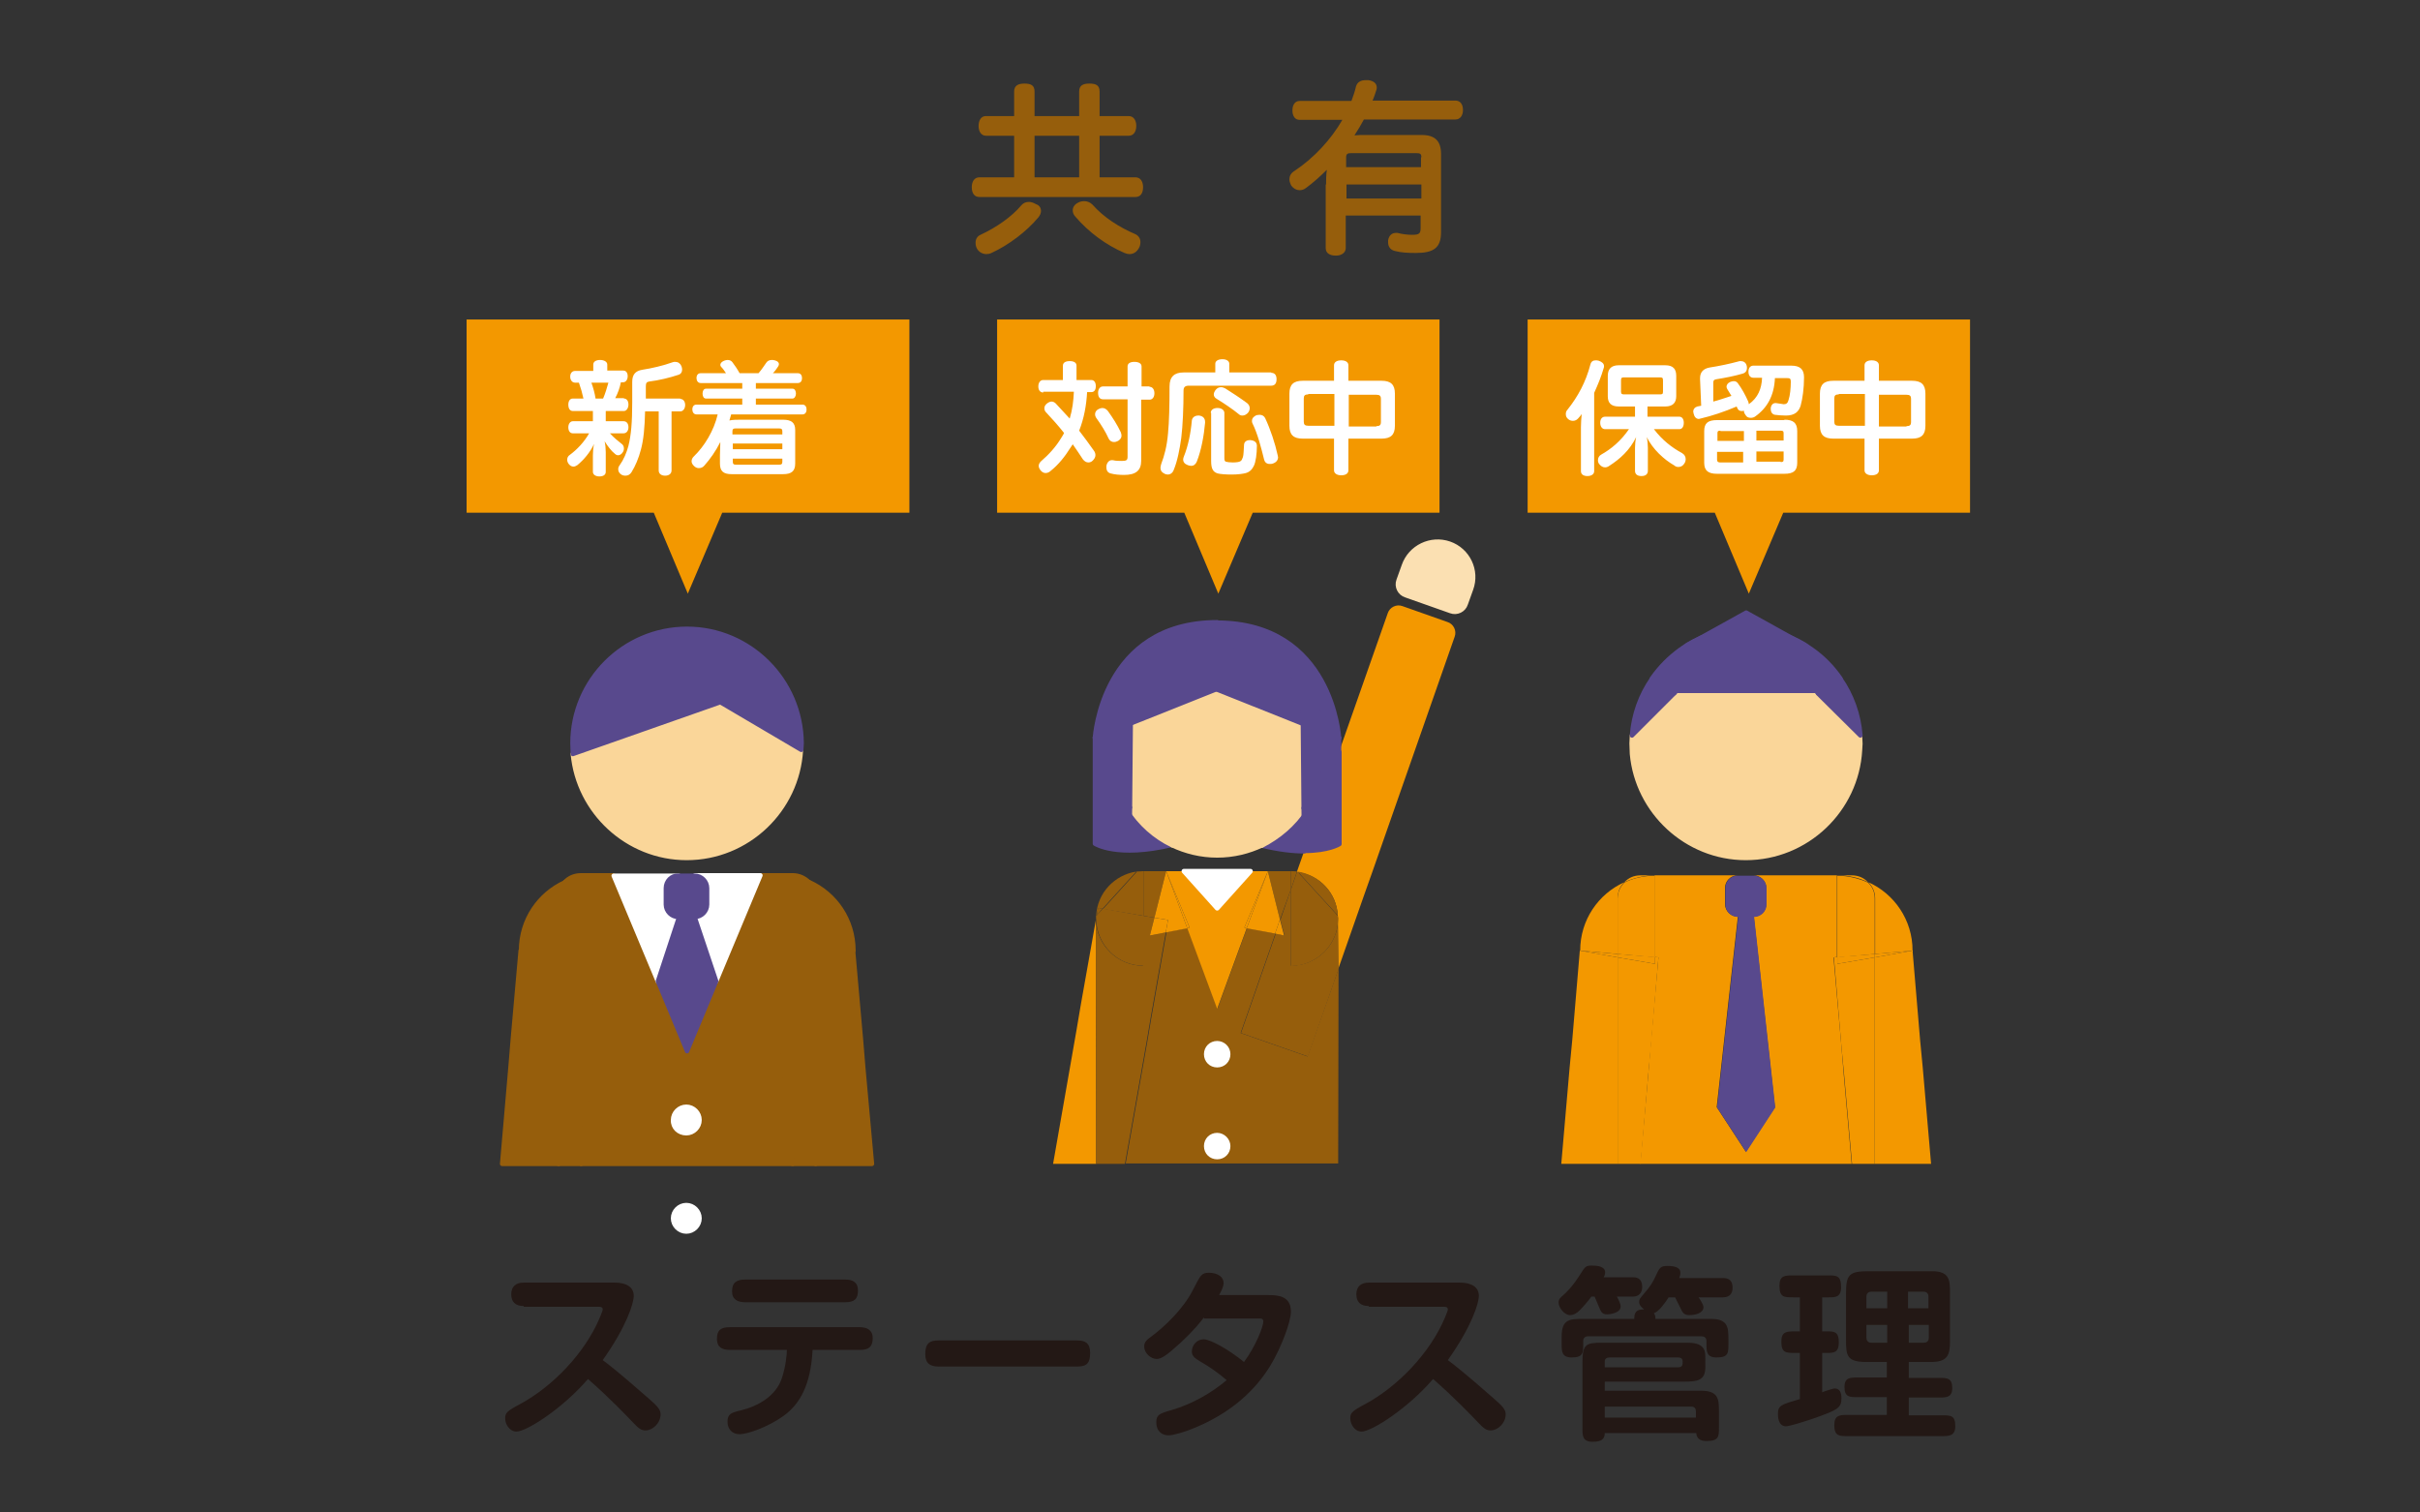 <?xml version="1.0" encoding="utf-8"?>
<!-- Generator: Adobe Illustrator 23.0.1, SVG Export Plug-In . SVG Version: 6.00 Build 0)  -->
<svg version="1.1" id="レイヤー_1" xmlns="http://www.w3.org/2000/svg" xmlns:xlink="http://www.w3.org/1999/xlink" x="0px"
	 y="0px" width="640px" height="400px" viewBox="0 0 640 400" style="enable-background:new 0 0 640 400;" xml:space="preserve">
<rect x="0" y="0" width="640" height="400" fill="#333333" stroke="none"/>
<style type="text/css">
	.st0{fill:#965E0C;}
	.st1{fill:#FFFFFF;stroke:#FFFFFF;stroke-width:1.176;stroke-linecap:round;stroke-linejoin:round;stroke-miterlimit:10;}
	.st2{fill:none;}
	.st3{fill:#FAD699;stroke:#FAD699;stroke-width:1.176;stroke-linecap:round;stroke-linejoin:round;stroke-miterlimit:10;}
	.st4{fill:#58498D;stroke:#58498D;stroke-width:1.176;stroke-linecap:round;stroke-linejoin:round;stroke-miterlimit:10;}
	.st5{fill:#965E0C;stroke:#965E0C;stroke-width:1.176;stroke-linecap:round;stroke-linejoin:round;stroke-miterlimit:10;}
	.st6{fill:#FBE0B2;stroke:#FBE0B2;stroke-width:1.238;stroke-linecap:round;stroke-linejoin:round;stroke-miterlimit:10;}
	.st7{fill:#F39800;}
	.st8{fill:#58498D;stroke:#58498D;stroke-width:1.238;stroke-linecap:round;stroke-linejoin:round;stroke-miterlimit:10;}
	.st9{fill:#FAD699;stroke:#FAD699;stroke-width:1.238;stroke-linecap:round;stroke-linejoin:round;stroke-miterlimit:10;}
	.st10{fill:#FFFFFF;stroke:#FFFFFF;stroke-width:1.003;stroke-linecap:round;stroke-linejoin:round;stroke-miterlimit:10;}
	.st11{fill:#FFFFFF;stroke:#FFFFFF;stroke-width:1.238;stroke-linecap:round;stroke-linejoin:round;stroke-miterlimit:10;}
	.st12{fill:#58498D;}
	.st13{fill:#58498D;stroke:#58498D;stroke-width:1.141;stroke-linecap:round;stroke-linejoin:round;stroke-miterlimit:10;}
	.st14{fill:#FFFFFF;}
	.st15{fill:#231815;}
</style>
<g>
	<g>
		<g>
			<path class="st0" d="M300.3,46.9c1.3,0,2,1.1,2,2.6c0,1.6-0.7,2.6-2,2.6h-41.3c-1.3,0-2-1-2-2.6c0-1.5,0.7-2.6,2-2.6h9.2v-11
				h-7.4c-1.3,0-2-1.1-2-2.6s0.7-2.6,1.9-2.6h7.5v-6.5c0-1.5,1-2.1,2.7-2.1c1.8,0,2.7,0.5,2.7,2.1v6.5h11.8v-6.5
				c0-1.6,1-2.1,2.7-2.1c1.8,0,2.7,0.5,2.7,2.1v6.5h7.7c1.3,0,2,1.1,2,2.6s-0.7,2.6-2,2.6h-7.7v11H300.3z M275.3,55.8
				c0,0.5-0.2,1.1-0.7,1.7c-3.1,3.7-7.8,7.3-12.4,9.4c-0.4,0.2-0.9,0.3-1.3,0.3c-0.9,0-1.9-0.4-2.5-1.4c-0.3-0.5-0.4-1.1-0.4-1.6
				c0-0.9,0.4-1.7,1.3-2.1c4.1-1.9,8.2-4.7,10.8-7.8c0.5-0.6,1.2-0.9,2-0.9c0.6,0,1.2,0.2,1.9,0.6C274.9,54.3,275.3,55,275.3,55.8z
				 M285.4,35.9h-11.8v11h11.8V35.9z M286.8,53.2c0.7,0,1.5,0.3,2.1,0.9c3,3.4,7.1,6,11.3,7.8c0.9,0.4,1.4,1.2,1.4,2.1
				c0,0.5-0.1,1.1-0.4,1.6c-0.6,1.1-1.5,1.6-2.5,1.6c-0.4,0-0.8-0.1-1.3-0.3c-4.9-2.1-9.5-5.5-13-9.6c-0.5-0.5-0.7-1.1-0.7-1.7
				c0-0.7,0.4-1.5,1.4-2C285.6,53.3,286.2,53.2,286.8,53.2z"/>
			<path class="st0" d="M350.7,48.8c0-1.1,0-2.6,0.2-3.9c-1.8,1.8-3.6,3.4-5.5,4.8c-0.5,0.4-1.1,0.6-1.7,0.6c-0.8,0-1.6-0.4-2.2-1.2
				c-0.3-0.6-0.5-1.1-0.5-1.7c0-0.8,0.4-1.6,1.2-2.1c5.3-3.5,9.8-8.4,12.8-13.6h-11.3c-1.2,0-1.9-1-1.9-2.5c0-1.5,0.7-2.5,1.9-2.5
				h13.7c0.5-1.3,0.9-2.5,1.2-3.8c0.3-1.1,1.2-1.7,2.5-1.7c0.2,0,0.5,0,0.8,0c1.5,0.2,2.2,1,2.2,1.9c0,0.2,0,0.5-0.1,0.7
				c-0.3,0.9-0.6,1.9-1,2.8h21.9c1.3,0,2,1,2,2.5c0,1.4-0.7,2.5-2,2.5h-24.2c-0.8,1.5-1.6,2.8-2.5,4.2c0.8-0.1,2-0.1,2.9-0.1H376
				c3.5,0,5.1,1.6,5.1,5v20.7c0,4.2-2,5.5-6.7,5.5c-2,0-3.9-0.1-5.4-0.5c-1-0.2-1.9-0.9-1.9-2.3c0-0.1,0-0.3,0-0.5c0.2-1.3,1-2,2-2
				c0.2,0,0.3,0,0.5,0c1.1,0.3,2.6,0.5,3.8,0.5c1.9,0,2.3-0.3,2.3-1.8V57h-19.8v8.6c0,1.2-1.1,2-2.6,2c-1.7,0-2.7-0.7-2.7-2V48.8z
				 M375.9,41.6c0-0.9-0.3-1.1-1.3-1.1h-17.3c-0.9,0-1.3,0.2-1.3,1.1v2.6h19.8V41.6z M356.1,52.5h19.8v-3.7h-19.8V52.5z"/>
		</g>
	</g>
	<path class="st1" d="M181.5,318.7c-1.9,0-3.5,1.6-3.5,3.5c0,1.9,1.6,3.5,3.5,3.5c1.9,0,3.5-1.6,3.5-3.5
		C185,320.3,183.4,318.7,181.5,318.7z"/>
	<polygon class="st2" points="147.7,251.4 137.7,251.4 147.7,252.3 	"/>
	<path class="st2" d="M96.1,107.7v200.1h36.6l2.2-25.4l0.6-7.3l2.1-23.7c0-8.1,4.8-15,11.7-18.1c1.1-1.1,2.6-1.8,4.2-1.8h3.9h4.7
		h17.2h2.2h2.1h17.3h4.7h3.9c1.7,0,3.2,0.7,4.2,1.8c6.9,3.1,11.7,10,11.7,18.1l2.1,23.7l0.6,7.3l2.2,25.4h47.9l6.2-35.4l1.1-6.5
		l4-22.5l0-1.1l0.1-0.1c0.3-6,4.8-10.8,10.6-11.6l0.2-0.2h1.5c0.1,0,0.1,0,0.2,0v0h6.1h4.6h8.8h8.8h4.6h6.1v0c0.1,0,0.1,0,0.2,0h1.5
		l1.9-5.4c-2.9,0-6.6-0.4-11.2-1.5c-3.6,1.7-7.6,2.7-11.9,2.7c-4.3,0-8.3-1-11.9-2.7c-14.6,3.5-20.4-0.3-20.4-0.3v-28.1
		c0,0,1.7-30.5,32.3-30.5c30.5,0,32.3,30.5,32.3,30.5v3.7l12.9-36.7c0.6-1.6,2.3-2.5,3.9-1.9l11.9,4.2c1.6,0.6,2.5,2.3,1.9,3.9
		l-21.7,62l-2.2,6.2l-6.9,19.7l-0.1,51.5h59.1l2.2-25.4l0.6-7.3l2.1-23.7c0-8.1,4.8-15,11.7-18.1c1.1-1.1,2.6-1.8,4.2-1.8h3.9h21.9
		h4.3h22h3.9c1.7,0,3.2,0.7,4.2,1.8c6.9,3.1,11.7,10,11.7,18.1l2.1,23.7l0.6,7.3l2.2,25.4h33.2V107.7H96.1z M211.8,198.3
		c-0.9,15.8-14.1,28.5-30.2,28.5c-15.7,0-28.7-12.1-30.1-27.5c-0.1-0.9-0.1-1.9-0.1-2.8c0-16.7,13.6-30.3,30.3-30.3
		c16.7,0,30.3,13.6,30.3,30.3C211.9,197.1,211.9,197.7,211.8,198.3z M389.1,155.8l-1.4,3.9c-0.6,1.6-2.3,2.5-3.9,1.9l-11.9-4.2
		c-1.6-0.6-2.5-2.3-1.9-3.9l1.4-3.9c1.7-4.9,7.1-7.5,12-5.8C388.2,145.5,390.8,150.9,389.1,155.8z M492,198.3
		c-0.9,15.8-14.1,28.5-30.2,28.5c-15.7,0-28.7-12.1-30.1-27.5c-0.1-0.9-0.1-1.9-0.1-2.8c0-0.7,0.1-1.4,0.1-2.1
		c0.4-5.5,2.3-10.7,5.3-15c2-2.9,4.6-5.5,7.5-7.6l1.9-1.3l15.5-8.6l15.5,8.6l1.9,1.3c2.9,2.1,5.4,4.6,7.5,7.6c3,4.3,4.9,9.5,5.3,15
		c0,0.7,0.1,1.4,0.1,2.1C492.1,197.1,492,197.7,492,198.3z"/>
	<polygon class="st2" points="215.7,252.3 225.6,251.4 215.7,251.4 	"/>
	<path class="st3" d="M151.5,199.4c1.4,15.3,14.4,27.5,30.1,27.5c16.1,0,29.3-12.7,30.2-28.5l-21.4-12.6L151.5,199.4z"/>
	<path class="st4" d="M181.7,166.3c-16.7,0-30.3,13.6-30.3,30.3c0,0.9,0.1,1.9,0.1,2.8l39-13.7l21.4,12.6c0-0.6,0.1-1.2,0.1-1.7
		C211.9,179.9,198.3,166.3,181.7,166.3z"/>
	<path class="st5" d="M209.7,231.5h-3.9c2.9,0,5.7,0.6,8.1,1.8C212.8,232.2,211.3,231.5,209.7,231.5z"/>
	<path class="st5" d="M153.6,231.5c-1.7,0-3.2,0.7-4.2,1.8c2.5-1.1,5.2-1.8,8.1-1.8H153.6z"/>
	<path class="st5" d="M147.7,251.4v0.9l10.8,0.9l-2.1,23.7l-0.6,7.3l-2.1,23.6h55.9l-2.1-23.6l-0.6-7.3l-2.1-23.7l10.8-0.9v-0.9
		h-9.9v-19.9h-4.7l-11.7,28l-7.7,18.4l-7.7-18.4l-11.7-28h-4.7v19.9H147.7z M181.5,292.7c1.9,0,3.5,1.6,3.5,3.5
		c0,1.9-1.6,3.5-3.5,3.5c-1.9,0-3.5-1.6-3.5-3.5C177.9,294.3,179.5,292.7,181.5,292.7z"/>
	<path class="st1" d="M179.6,242.5L179.6,242.5c-1.9,0-3.4-1.5-3.4-3.3v-4.3c0-1.8,1.5-3.3,3.3-3.3h-17.2l11.7,28L179.6,242.5z"/>
	<path class="st1" d="M187.1,234.9v4.3c0,1.8-1.5,3.3-3.3,3.3h0l5.6,17l11.7-28h-17.3C185.6,231.5,187.1,233,187.1,234.9z"/>
	<path class="st5" d="M147.7,237.5c0-1.7,0.7-3.2,1.8-4.2c-6.9,3.1-11.7,10-11.7,18.1h10V237.5z"/>
	<path class="st5" d="M147.7,251.4h9.9v-19.9c-2.9,0-5.7,0.6-8.1,1.8c-1.1,1.1-1.8,2.6-1.8,4.2V251.4z"/>
	<path class="st5" d="M215.7,251.4h10c0-8.1-4.8-15-11.7-18.1c1.1,1.1,1.8,2.6,1.8,4.2V251.4z"/>
	<path class="st5" d="M215.7,251.4v-13.9c0-1.7-0.7-3.2-1.8-4.2c-2.5-1.1-5.2-1.8-8.1-1.8v19.9H215.7z"/>
	<path class="st1" d="M181.5,299.7c1.9,0,3.5-1.6,3.5-3.5c0-1.9-1.6-3.5-3.5-3.5c-1.9,0-3.5,1.6-3.5,3.5
		C177.9,298.2,179.5,299.7,181.5,299.7z"/>
	<path class="st4" d="M176.1,234.9v4.3c0,1.8,1.5,3.3,3.3,3.3h0.1l0,0h4.2l0,0h0c1.8,0,3.3-1.5,3.3-3.3v-4.3c0-1.8-1.5-3.3-3.3-3.3
		h-2.1h-2.2C177.6,231.5,176.1,233,176.1,234.9z"/>
	<polygon class="st4" points="179.6,242.5 174,259.5 181.7,278 189.4,259.5 183.7,242.5 	"/>
	<polygon class="st4" points="183.7,242.5 179.6,242.5 179.6,242.5 183.7,242.5 	"/>
	<polygon class="st5" points="147.7,252.3 137.7,251.4 135.6,275.1 135,282.4 132.8,307.8 147.7,307.8 	"/>
	<polygon class="st5" points="156.4,276.9 158.5,253.2 147.7,252.3 147.7,307.8 153.7,307.8 155.8,284.2 	"/>
	<polygon class="st5" points="227.7,275.1 225.6,251.4 215.7,252.3 215.7,307.8 230.6,307.8 228.3,282.4 	"/>
	<polygon class="st5" points="206.9,276.9 207.5,284.2 209.6,307.8 215.7,307.8 215.7,252.3 204.8,253.2 	"/>
	<path class="st6" d="M383.3,143.8c-4.9-1.7-10.3,0.9-12,5.8l-1.4,3.9c-0.6,1.6,0.3,3.4,1.9,3.9l11.9,4.2c1.6,0.6,3.4-0.3,3.9-1.9
		l1.4-3.9C390.8,150.9,388.2,145.5,383.3,143.8z"/>
	<path class="st7" d="M353.8,242.2L353.8,242.2l0.1,14.1l6.9-19.7l2.2-6.2l21.7-62c0.6-1.6-0.3-3.4-1.9-3.9l-11.9-4.2
		c-1.6-0.6-3.4,0.3-3.9,1.9l-12.9,36.7v24.4c0,0-2.7,1.8-9.2,1.8l-1.9,5.4l0.2,0.2C349,231.4,353.5,236.2,353.8,242.2z"/>
	<path class="st8" d="M347.4,217.8c-1.4,2.4-2.5,3.9-2.5,3.9l-0.1-7.9c-2.7,4.2-6.6,7.6-11.1,9.8c4.6,1.1,8.3,1.5,11.2,1.5l0.3-0.9
		L347.4,217.8z"/>
	<path class="st8" d="M352.5,203.5l1.6-4.6v-3.7l-2.6-1C352.6,197.2,352.8,200.4,352.5,203.5z"/>
	<path class="st8" d="M354.1,198.9l-1.6,4.6c-0.6,5.8-3.1,11-5,14.3l-2.2,6.3l-0.3,0.9c6.4,0,9.2-1.8,9.2-1.8V198.9z"/>
	<path class="st8" d="M298.8,213.5l-0.1,8.1c0,0-11.2-14.2-6.6-27.6l-2.5,1v28.1c0,0,5.8,3.8,20.4,0.3
		C305.4,221.3,301.5,217.8,298.8,213.5z"/>
	<path class="st9" d="M310,223.5c3.6,1.7,7.6,2.7,11.9,2.7c4.3,0,8.3-1,11.9-2.7c-3.5-0.8-7.4-2-11.9-3.8
		C317.4,221.5,313.4,222.7,310,223.5z"/>
	<path class="st9" d="M344.8,213.8l-0.2-22.4l-22.8-9.1v37.5c4.5,1.8,8.4,3,11.9,3.8C338.2,221.3,342.1,218,344.8,213.8z"/>
	<path class="st9" d="M321.8,182.2l-22.8,9.1l-0.2,22.2c2.7,4.3,6.6,7.8,11.2,10c3.4-0.8,7.4-2,11.8-3.8V182.2z"/>
	<path class="st8" d="M297,186.3c0.5-0.5,1-1,1.5-1.4c4.8-7.9,13.4-13.2,23.4-13.3v-7c-30.5,0-32.3,30.5-32.3,30.5
		C292,191.5,294.5,188.6,297,186.3z"/>
	<path class="st8" d="M297,186.3c-2.5,2.4-5,5.2-7.4,8.8l2.5-1C293,191.4,294.6,188.8,297,186.3z"/>
	<path class="st8" d="M299.1,184.4c11.8-9.8,22.8-7.4,22.8-7.4v-5.4c-9.9,0-18.6,5.3-23.4,13.3c0.2-0.2,0.4-0.4,0.6-0.5L299.1,184.4
		z"/>
	<path class="st8" d="M299.1,184.4l-0.1,6.9l22.8-9.1V177C321.8,177,310.9,174.6,299.1,184.4z"/>
	<path class="st8" d="M321.9,171.6c10,0,18.8,5.4,23.5,13.5c2.9,2.5,5.9,5.8,8.7,10.1c0,0-1.7-30.5-32.3-30.5L321.9,171.6
		C321.8,171.6,321.8,171.6,321.9,171.6z"/>
	<path class="st8" d="M345.4,185.1C345.4,185.1,345.4,185.1,345.4,185.1c3.1,2.9,5,5.9,6.1,9l2.6,1
		C351.2,190.9,348.3,187.6,345.4,185.1z"/>
	<path class="st8" d="M344.5,184.4L344.5,184.4c0.2,0.1,0.4,0.3,0.6,0.5c0.1,0.1,0.1,0.1,0.2,0.2c-4.8-8.1-13.5-13.5-23.5-13.5
		c0,0,0,0,0,0v5.4C321.8,177,332.7,174.6,344.5,184.4z"/>
	<path class="st8" d="M321.8,177v5.3l22.8,9.1l-0.1-7C332.7,174.6,321.8,177,321.8,177z"/>
	<path class="st8" d="M345.4,185.1C345.4,185.1,345.4,185.1,345.4,185.1c-0.1-0.1-0.2-0.2-0.3-0.2
		C345.2,184.9,345.3,185,345.4,185.1z"/>
	<path class="st8" d="M295.2,192.9l-3.1,1.2c-4.6,13.4,6.6,27.6,6.6,27.6l0.1-8.1c-2.7-4.2-4.3-9.2-4.3-14.6
		C294.5,196.8,294.8,194.8,295.2,192.9z"/>
	<path class="st8" d="M294.5,198.9c0,5.4,1.6,10.4,4.3,14.6l0.2-22.2l-3.8,1.5C294.8,194.8,294.5,196.8,294.5,198.9z"/>
	<path class="st8" d="M298.5,184.8c-0.5,0.5-1,1-1.5,1.4c0.5-0.5,1-0.9,1.4-1.3C298.4,184.9,298.4,184.9,298.5,184.8z"/>
	<path class="st8" d="M298.4,184.9c-0.5,0.4-1,0.9-1.4,1.3c-2.4,2.5-4,5.1-4.9,7.8l3.1-1.2C295.9,190,296.9,187.4,298.4,184.9z"/>
	<path class="st8" d="M299.1,184.4l0-0.1c-0.2,0.2-0.4,0.4-0.6,0.5c0,0,0,0.1-0.1,0.1C298.6,184.8,298.8,184.6,299.1,184.4z"/>
	<path class="st8" d="M298.4,184.9c-1.4,2.4-2.5,5.1-3.2,7.9l3.8-1.5l0.1-6.9C298.8,184.6,298.6,184.8,298.4,184.9z"/>
	<path class="st8" d="M351.5,194.1l-3-1.2c0.4,1.9,0.7,4,0.7,6c0,5.5-1.6,10.6-4.4,14.8l0.1,7.9c0,0,1.1-1.5,2.5-3.9l5-14.3
		C352.8,200.4,352.6,197.2,351.5,194.1z"/>
	<path class="st8" d="M352.5,203.5l-5,14.3C349.4,214.5,351.8,209.2,352.5,203.5z"/>
	<path class="st8" d="M348.5,192.9l-3.9-1.6l0.2,22.4c2.8-4.3,4.4-9.4,4.4-14.8C349.2,196.8,348.9,194.8,348.5,192.9z"/>
	<path class="st8" d="M351.5,194.1c-1.1-3.1-3-6.2-6.1-9c1.4,2.4,2.5,5,3.1,7.8L351.5,194.1z"/>
	<path class="st8" d="M344.5,184.4c0.2,0.2,0.4,0.3,0.6,0.5C344.9,184.7,344.7,184.5,344.5,184.4L344.5,184.4z"/>
	<path class="st8" d="M345.4,185.1c-0.1-0.1-0.2-0.2-0.3-0.2c-0.2-0.2-0.4-0.3-0.6-0.5l0.1,7l3.9,1.6
		C347.9,190.1,346.8,187.5,345.4,185.1z"/>
	<polygon class="st7" points="289.8,243.4 285.8,265.9 284.7,272.4 278.5,307.8 289.9,307.8 	"/>
	<path class="st0" d="M302.4,230.3c-0.1,0-0.1,0-0.2,0L302.4,230.3L302.4,230.3z"/>
	<path class="st0" d="M290.4,240.1l1.2,0.2l8.9-9.8c-5.8,0.9-10.3,5.7-10.6,11.6l0.2-0.2L290.4,240.1z"/>
	<polygon class="st0" points="290.4,240.1 290.1,242 291.6,240.3 	"/>
	<path class="st0" d="M300.7,230.4l-0.2,0.2c0.5-0.1,1.1-0.2,1.6-0.2H300.7z"/>
	<polygon class="st0" points="341.4,235.2 341.4,230.4 335.3,230.4 338.5,243.2 	"/>
	<polygon class="st0" points="305.3,242.7 308.4,230.4 302.4,230.4 302.4,242.2 	"/>
	<path class="st0" d="M289.8,242.9c0-0.2,0.1-0.5,0.1-0.7l-0.1,0.1l0,1.1l0-0.2C289.9,243,289.8,243,289.8,242.9z"/>
	<path class="st0" d="M343,230.4h-1.5c0.5,0,1,0.1,1.4,0.1L343,230.4z"/>
	<path class="st0" d="M345.8,279.4l-17.7-6.2l9.2-26.3l-7.5-1.5l-7.8,21.3l-7.8-21.3l-5.7,1.1l-4,22.6l-1.1,6.5l-5.7,32.1h56.2
		l0.1-51.5L345.8,279.4z M321.9,306.2c-1.7,0-3-1.3-3-3c0-1.7,1.3-3,3-3c1.7,0,3,1.3,3,3C324.9,304.8,323.5,306.2,321.9,306.2z
		 M321.9,281.8c-1.7,0-3-1.3-3-3c0-1.7,1.3-3,3-3c1.7,0,3,1.3,3,3C324.9,280.4,323.5,281.8,321.9,281.8z"/>
	<path class="st0" d="M343.2,230.5l-0.2-0.2l-0.1,0.1C343.1,230.5,343.1,230.5,343.2,230.5z"/>
	<path class="st0" d="M353.8,242.2c0,0.2,0.1,0.5,0.1,0.7c0,6.9-5.6,12.5-12.5,12.5v-20.2l-2.8,8.1l1.1,4.1l-2.3-0.5l-9.2,26.3
		l17.7,6.2l8.1-23.1L353.8,242.2L353.8,242.2z"/>
	<path class="st0" d="M297.5,307.8l5.7-32.1l1.1-6.5l4-22.6l-4.2,0.8l1.2-4.7l-3-0.5v13.2c-6.8,0-12.3-5.5-12.5-12.2l0,0.2l0.1,64.4
		H297.5z"/>
	<path class="st0" d="M289.9,243.1l0.2-1.2l-0.2,0.2c0,0.2-0.1,0.5-0.1,0.7C289.8,243,289.9,243,289.9,243.1z"/>
	<path class="st0" d="M302.4,242.2v-11.8h-0.2c-0.6,0-1.1,0.1-1.6,0.2l-8.9,9.8L302.4,242.2z"/>
	<path class="st0" d="M290.1,242l-0.2,1.2c0.2,6.8,5.7,12.2,12.5,12.2v-13.2l-10.7-1.9L290.1,242z"/>
	<path class="st0" d="M341.4,230.3L341.4,230.3l0.2,0C341.5,230.4,341.4,230.3,341.4,230.3z"/>
	<path class="st0" d="M343.2,230.5l10.6,11.6C353.5,236.2,349,231.4,343.2,230.5z"/>
	<path class="st0" d="M343,230.5c-0.5-0.1-0.9-0.1-1.4-0.1h-0.2v4.8L343,230.5z"/>
	<path class="st0" d="M353.9,242.9c0-0.2-0.1-0.5-0.1-0.7l-10.6-11.6c-0.1,0-0.1,0-0.2,0l-1.6,4.7v20.2
		C348.3,255.4,353.9,249.8,353.9,242.9z"/>
	<path class="st10" d="M321.9,275.8c-1.7,0-3,1.3-3,3c0,1.7,1.3,3,3,3c1.7,0,3-1.3,3-3C324.9,277.1,323.5,275.8,321.9,275.8z"/>
	<path class="st10" d="M321.9,300.1c-1.7,0-3,1.3-3,3c0,1.7,1.3,3,3,3c1.7,0,3-1.3,3-3C324.9,301.5,323.5,300.1,321.9,300.1z"/>
	<polygon class="st7" points="314,245.5 321.9,266.8 329.7,245.5 329.1,245.3 335.3,230.4 330.7,230.4 321.9,240.2 313.1,230.4 
		308.4,230.4 314.6,245.3 	"/>
	<polygon class="st7" points="308.9,243.3 308.3,246.6 314,245.5 308.4,230.4 305.3,242.7 	"/>
	<polygon class="st7" points="305.3,242.7 304.1,247.4 308.3,246.6 308.9,243.3 	"/>
	<polygon class="st7" points="314.6,245.3 308.4,230.4 314,245.5 	"/>
	<polygon class="st7" points="337.2,246.9 338.5,243.2 335.3,230.4 329.7,245.5 	"/>
	<polygon class="st7" points="338.5,243.2 337.2,246.9 339.6,247.4 	"/>
	<polygon class="st7" points="329.7,245.5 335.3,230.4 329.1,245.3 	"/>
	<polygon class="st11" points="330.7,230.4 321.9,230.4 313.1,230.4 321.9,240.2 	"/>
	<path class="st7" d="M438.6,253.2l-2.1,23.7l-0.6,7.3l-2.1,23.6h55.9l-2.1-23.6l-0.6-7.3l-2.1-23.7l0.9-0.1v-21.6h-22
		c1.8,0,3.3,1.5,3.3,3.3v4.3c0,1.8-1.5,3.3-3.3,3.3h0l5.6,50.4l-7.7,11.8l-7.7-11.8l5.6-50.4h-0.1c-1.8,0-3.3-1.5-3.3-3.3v-4.3
		c0-1.8,1.5-3.3,3.3-3.3h-21.9v21.6L438.6,253.2z"/>
	<path class="st7" d="M433.8,231.5c-1.7,0-3.2,0.7-4.2,1.8c2.5-1.1,5.2-1.8,8.1-1.8H433.8z"/>
	<path class="st7" d="M489.8,231.5h-3.9c2.9,0,5.7,0.6,8.1,1.8C493,232.2,491.5,231.5,489.8,231.5z"/>
	<path class="st7" d="M427.8,237.5c0-1.7,0.7-3.2,1.8-4.2c-6.9,3.1-11.7,10-11.7,18.1l10,0.9V237.5z"/>
	<path class="st7" d="M427.8,252.3l9.9,0.9v-21.6c-2.9,0-5.7,0.6-8.1,1.8c-1.1,1.1-1.8,2.6-1.8,4.2V252.3z"/>
	<path class="st7" d="M495.8,252.3l10-0.9c0-8.1-4.8-15-11.7-18.1c1.1,1.1,1.8,2.6,1.8,4.2V252.3z"/>
	<path class="st7" d="M495.8,252.3v-14.7c0-1.7-0.7-3.2-1.8-4.2c-2.5-1.1-5.2-1.8-8.1-1.8v21.6L495.8,252.3z"/>
	<polygon class="st7" points="427.8,253.2 417.8,251.4 415.8,275.1 415.1,282.4 412.9,307.8 427.8,307.8 	"/>
	<polygon class="st7" points="436.6,276.9 438.6,253.2 437.7,253.1 437.7,254.9 427.8,253.2 427.8,307.8 433.9,307.8 435.9,284.2 	
		"/>
	<polygon class="st7" points="427.8,252.3 417.8,251.4 427.8,253.2 	"/>
	<polygon class="st7" points="437.7,253.1 427.8,252.3 427.8,253.2 437.7,254.9 	"/>
	<polygon class="st7" points="507.8,275.1 505.8,251.4 495.8,253.2 495.8,307.8 510.7,307.8 508.5,282.4 	"/>
	<polygon class="st7" points="485.9,253.1 485,253.2 487,276.9 487.7,284.2 489.8,307.8 495.8,307.8 495.8,253.2 485.9,254.9 	"/>
	<polygon class="st7" points="495.8,253.2 505.8,251.4 495.8,252.3 	"/>
	<polygon class="st7" points="485.9,253.1 485.9,254.9 495.8,253.2 495.8,252.3 	"/>
	<path class="st12" d="M456.3,234.9v4.3c0,1.8,1.5,3.3,3.3,3.3h0.1l-5.6,50.4l7.7,11.8l7.7-11.8l-5.6-50.4h0c1.8,0,3.3-1.5,3.3-3.3
		v-4.3c0-1.8-1.5-3.3-3.3-3.3h-4.3C457.8,231.5,456.3,233,456.3,234.9z"/>
	<path class="st13" d="M477.3,170.6l-15.5-8.6l-15.5,8.6c4.5-2.7,9.8-4.3,15.5-4.3C467.5,166.3,472.8,167.9,477.3,170.6z"/>
	<path class="st3" d="M480.8,183.3l-0.6-0.6h-18.4h-18.4l-0.6,0.6l-11.2,11.2c0,0.7-0.1,1.4-0.1,2.1c0,0.9,0.1,1.9,0.1,2.8
		c1.4,15.3,14.4,27.5,30.1,27.5c16.1,0,29.3-12.7,30.2-28.5c0-0.6,0.1-1.2,0.1-1.7c0-0.7-0.1-1.4-0.1-2.1L480.8,183.3z"/>
	<path class="st4" d="M436.9,179.5c-3,4.3-4.9,9.5-5.3,15l11.2-11.2L436.9,179.5z"/>
	<path class="st4" d="M443.4,182.7h18.4v-16.5c-5.7,0-11,1.6-15.5,4.3l-1.9,1.3c-2.9,2.1-5.4,4.6-7.5,7.6l5.9,3.9L443.4,182.7z"/>
	<path class="st4" d="M492,194.5c-0.4-5.5-2.3-10.7-5.3-15l-5.9,3.9L492,194.5z"/>
	<path class="st4" d="M461.8,182.7h18.4l0.6,0.6l5.9-3.9c-2-2.9-4.5-5.5-7.5-7.6l-1.9-1.3c-4.5-2.7-9.8-4.3-15.5-4.3V182.7z"/>
	<polygon class="st7" points="240.5,84.5 123.4,84.5 123.4,135.6 172.9,135.6 181.9,157 191,135.6 240.5,135.6 	"/>
	<g>
		<g>
			<path class="st14" d="M165,105.4c0.8,0,1.2,0.7,1.2,1.6c0,0.9-0.5,1.7-1.2,1.7h-4.8v2.7h4.7c0.8,0,1.3,0.6,1.3,1.6
				c0,0.9-0.5,1.6-1.3,1.6h-3.6c1,1.1,2.1,2,3,2.7c0.5,0.3,0.7,0.8,0.7,1.3c0,0.4-0.1,0.7-0.3,1c-0.3,0.5-0.8,0.8-1.2,0.8
				c-0.3,0-0.6-0.1-0.9-0.4c-0.9-0.7-1.9-2-2.7-3.3c0.2,0.9,0.3,2,0.3,2.9v5.2c0,0.8-0.7,1.2-1.7,1.2c-1,0-1.7-0.5-1.7-1.2v-4.4
				c0-1,0.1-2.1,0.3-3c-1,2.2-2.7,4.2-4.4,5.6c-0.3,0.2-0.7,0.4-1,0.4c-0.5,0-0.9-0.2-1.3-0.7c-0.3-0.4-0.4-0.8-0.4-1.1
				c0-0.5,0.2-1,0.7-1.3c1.9-1.4,3.8-3.4,5.1-5.7h-4.3c-0.8,0-1.2-0.7-1.2-1.6c0-0.9,0.5-1.6,1.2-1.6h5.3v-2.7h-5.3
				c-0.8,0-1.2-0.7-1.2-1.7c0-0.9,0.4-1.6,1.2-1.6h2.8c-0.3-1.4-0.7-2.8-1.2-4.2h-1c-0.8,0-1.3-0.7-1.3-1.6c0-0.9,0.5-1.5,1.3-1.5
				h4.8v-1.7c0-0.8,0.8-1.2,1.8-1.2c1.1,0,1.9,0.5,1.9,1.2V98h4.2c0.8,0,1.2,0.6,1.2,1.5c0,0.9-0.5,1.6-1.2,1.6h-0.6
				c-0.3,1.5-0.8,2.9-1.5,4.2H165z M159.5,105.4c0.6-1.4,1-2.8,1.4-4.2h-4.5c0.5,1.4,0.9,2.8,1.1,4.2H159.5z M179.9,105.5
				c0.8,0,1.3,0.7,1.3,1.6c0,0.9-0.5,1.7-1.3,1.7h-2.3v15.6c0,0.8-0.6,1.4-1.7,1.4c-1,0-1.7-0.5-1.7-1.4v-15.6h-3.6
				c-0.1,4.3-0.4,7.5-1.1,10.1c-0.6,2.3-1.5,4.4-2.5,6c-0.4,0.6-0.9,0.9-1.6,0.9c-0.4,0-0.8-0.1-1.1-0.3c-0.6-0.4-0.8-0.9-0.8-1.4
				c0-0.4,0.1-0.7,0.4-1.1c1-1.4,1.8-3.2,2.3-5.1c0.7-2.8,1-6.2,1-11.5V101c0-2,0.9-2.9,2.6-3.2c2.6-0.4,5.6-1.1,8.1-2
				c0.2-0.1,0.4-0.1,0.7-0.1c0.7,0,1.3,0.4,1.6,1.1c0.1,0.3,0.2,0.6,0.2,0.9c0,0.7-0.3,1.2-0.9,1.4c-2.4,0.8-5.3,1.5-7.8,1.8
				c-0.7,0.1-0.9,0.4-0.9,1.3v3.2H179.9z"/>
			<path class="st14" d="M193.4,109.5c-0.2,0.6-0.3,1.1-0.5,1.7c0.9-0.2,2-0.2,2.9-0.2h11.3c2.2,0,3.2,0.8,3.2,2.7v8.9
				c0,2-1,2.8-3.2,2.8h-13.6c-2.2,0-3.1-0.8-3.1-2.8v-2.3c0-0.9,0.1-2.2,0.1-3.4c-1.2,2.4-2.7,4.5-4.2,6.2c-0.4,0.5-0.9,0.7-1.5,0.7
				c-0.5,0-0.9-0.2-1.3-0.6c-0.4-0.4-0.6-0.8-0.6-1.2c0-0.5,0.2-0.9,0.6-1.3c2.8-2.7,5.3-6.8,6.3-11.1h-5.6c-0.7,0-1.1-0.6-1.1-1.3
				c0-0.8,0.4-1.3,1.1-1.3h12.1v-1.6h-9.6c-0.6,0-0.9-0.6-0.9-1.3c0-0.7,0.3-1.3,0.9-1.3h9.6v-1.5h-11c-0.7,0-1.1-0.6-1.1-1.3
				c0-0.8,0.4-1.3,1.1-1.3h6.7c-0.4-0.6-0.8-1.2-1.3-1.7c-0.1-0.1-0.2-0.3-0.2-0.5c0-0.4,0.3-0.8,1-1.1c0.3-0.1,0.6-0.2,0.9-0.2
				c0.6,0,1,0.2,1.3,0.6c0.6,0.8,1.3,1.8,1.9,2.9h5c0.8-0.9,1.5-2,2-2.7c0.3-0.5,0.8-0.8,1.5-0.8c0.2,0,0.5,0,0.8,0.1
				c0.8,0.2,1.1,0.6,1.1,1c0,0.2-0.1,0.4-0.2,0.6c-0.4,0.6-0.8,1.2-1.4,1.8h6.6c0.7,0,1.1,0.5,1.1,1.3c0,0.8-0.4,1.3-1.1,1.3h-11.1
				v1.5h9.7c0.6,0,0.9,0.6,0.9,1.3c0,0.7-0.4,1.3-0.9,1.3h-9.7v1.6h12.3c0.7,0,1.1,0.5,1.1,1.3c0,0.8-0.4,1.3-1.1,1.3H193.4z
				 M206.9,114.9v-0.8c0-0.6-0.2-0.8-0.9-0.8h-11.4c-0.7,0-0.9,0.2-0.9,0.8v0.8H206.9z M206.9,118.8v-1.5h-13.1v1.5H206.9z
				 M193.8,122.1c0,0.6,0.2,0.8,0.9,0.8H206c0.7,0,0.9-0.2,0.9-0.8v-0.8h-13.1V122.1z"/>
		</g>
	</g>
	<polygon class="st7" points="380.7,84.5 263.7,84.5 263.7,135.6 313.2,135.6 322.2,157 331.3,135.6 380.7,135.6 	"/>
	<g>
		<g>
			<path class="st14" d="M275.9,103.8c-0.8,0-1.3-0.6-1.3-1.6c0-1,0.5-1.7,1.3-1.7h5.2v-3.8c0-0.8,0.7-1.2,1.8-1.2
				c1.1,0,1.8,0.4,1.8,1.2v3.8h3.9c0.8,0,1.2,0.7,1.2,1.6c0,1-0.4,1.6-1.2,1.6h-1.1c-0.2,3.5-0.8,6.9-2.1,10.2
				c1.4,1.8,2.7,3.6,3.9,5.3c0.3,0.4,0.4,0.8,0.4,1.2c0,0.5-0.3,1-0.7,1.4c-0.4,0.4-0.8,0.5-1.2,0.5c-0.5,0-1-0.3-1.4-0.8
				c-0.8-1.2-1.7-2.6-2.7-4c-0.2,0.3-0.4,0.6-0.6,0.9c-1.5,2.4-3.2,4.5-5.2,6.1c-0.4,0.4-0.9,0.6-1.4,0.6c-0.4,0-0.9-0.2-1.3-0.7
				c-0.3-0.4-0.5-0.8-0.5-1.2c0-0.4,0.2-0.8,0.6-1.2c2.1-1.8,3.9-3.8,5.3-6.1c0.3-0.5,0.6-0.9,0.8-1.4c-1.5-1.9-3.2-3.8-4.8-5.5
				c-0.3-0.3-0.4-0.7-0.4-1c0-0.5,0.2-0.9,0.7-1.3c0.4-0.3,0.8-0.5,1.2-0.5c0.4,0,0.8,0.2,1.1,0.5c1.2,1.3,2.4,2.6,3.7,4
				c0.7-2.3,1-4.7,1.1-7.1H275.9z M291.5,107.9c0.6,0,1.1,0.3,1.5,0.8c1.3,1.8,2.5,3.7,3.4,5.6c0.1,0.3,0.2,0.6,0.2,0.9
				c0,0.6-0.3,1-0.9,1.4c-0.4,0.2-0.7,0.3-1.1,0.3c-0.6,0-1.1-0.3-1.4-0.9c-0.8-1.8-2-3.7-3.3-5.5c-0.2-0.3-0.3-0.6-0.3-0.9
				c0-0.6,0.3-1.1,0.9-1.4C290.9,108,291.2,107.9,291.5,107.9z M304,102.3c0.8,0,1.3,0.7,1.3,1.7c0,1-0.5,1.7-1.3,1.7h-2.2v16.2
				c0,2.5-1.4,3.7-4.5,3.7c-1.3,0-2.5-0.1-3.6-0.4c-0.7-0.2-1.1-0.7-1.1-1.6c0-0.1,0-0.3,0-0.4c0.2-1,0.8-1.5,1.4-1.5
				c0.1,0,0.2,0,0.3,0c0.8,0.2,1.6,0.2,2.4,0.2c1.2,0,1.5-0.2,1.5-1.1v-15.2h-6.5c-0.9,0-1.3-0.7-1.3-1.7c0-1,0.5-1.7,1.3-1.7h6.5
				v-5.3c0-0.8,0.7-1.2,1.8-1.2c1.1,0,1.9,0.4,1.9,1.2v5.3H304z"/>
			<path class="st14" d="M336.2,98.6c1,0,1.4,0.7,1.4,1.7c0,1-0.4,1.7-1.4,1.7h-21.8c-1,0-1.4,0.4-1.4,1.3c0,4.6-0.2,9.2-0.6,12.5
				c-0.4,2.9-1,6.1-2,8.5c-0.3,0.8-0.9,1.2-1.6,1.2c-0.3,0-0.5-0.1-0.8-0.2c-0.8-0.4-1.1-0.9-1.1-1.6c0-0.3,0.1-0.6,0.2-1
				c0.8-2.1,1.5-4.6,1.8-8.1c0.3-3,0.4-7.6,0.4-12.4c0-2.6,1.3-3.7,3.7-3.7h8.4v-2.3c0-0.7,0.7-1.2,1.9-1.2c1.1,0,1.8,0.5,1.8,1.2
				v2.3H336.2z M318.7,111.6c0,0.1,0,0.2,0,0.2c-0.3,3.4-1,7.3-2.2,10.3c-0.3,0.7-0.8,1.1-1.5,1.1c-0.3,0-0.6-0.1-0.9-0.2
				c-0.8-0.3-1.2-0.8-1.2-1.5c0-0.3,0.1-0.5,0.2-0.8c1.1-2.7,1.8-6.1,2.1-9.5c0.1-0.8,0.8-1.3,1.7-1.3c0.1,0,0.2,0,0.2,0
				C318,110,318.7,110.5,318.7,111.6z M320.2,109.2c0-0.8,0.7-1.3,1.8-1.3c1.1,0,1.8,0.6,1.8,1.3v12c0,0.5,0.1,0.8,0.4,0.9
				c0.3,0.1,1,0.2,1.8,0.2c0.9,0,1.7-0.1,2-0.3c0.4-0.2,0.5-0.6,0.7-1.1c0.2-0.6,0.2-1.8,0.3-3.2c0-0.8,0.6-1.3,1.5-1.3
				c0.1,0,0.1,0,0.2,0c1.1,0.1,1.7,0.6,1.7,1.5c0,2.1-0.3,4.3-0.8,5.3c-0.5,1-1.1,1.6-2.1,1.9c-0.7,0.2-2.1,0.4-3.8,0.4
				c-1.5,0-2.9-0.1-3.7-0.3c-1.2-0.4-1.7-1.2-1.7-3.3V109.2z M329.8,106.6c0.4,0.3,0.7,0.8,0.7,1.3c0,0.4-0.1,0.8-0.4,1.2
				c-0.4,0.5-1,0.8-1.5,0.8c-0.4,0-0.7-0.1-0.9-0.3c-1.7-1.4-4.1-3-5.9-4.1c-0.6-0.3-0.8-0.8-0.8-1.2c0-0.4,0.2-0.8,0.5-1.2
				c0.4-0.5,0.9-0.7,1.4-0.7c0.4,0,0.7,0.1,1.1,0.3C325.6,103.7,327.9,105.2,329.8,106.6z M333.1,109.7c0.7,0,1.2,0.3,1.5,0.9
				c1.4,3,2.6,6.6,3.3,9.8c0,0.2,0.1,0.4,0.1,0.5c0,0.8-0.5,1.4-1.4,1.7c-0.3,0.1-0.5,0.1-0.8,0.1c-0.8,0-1.3-0.4-1.5-1.2
				c-0.8-3.2-1.7-6.8-3.1-9.6c-0.1-0.2-0.1-0.4-0.1-0.6c0-0.7,0.5-1.2,1.2-1.5C332.5,109.8,332.8,109.7,333.1,109.7z"/>
			<path class="st14" d="M356.6,124.4c0,0.8-0.7,1.3-1.9,1.3c-1.1,0-1.9-0.5-1.9-1.3v-8.4h-8.3c-2.4,0-3.5-1-3.5-3.4v-8.5
				c0-2.4,1.1-3.4,3.5-3.4h8.3v-4.1c0-0.8,0.7-1.3,1.9-1.3c1.2,0,1.9,0.5,1.9,1.3v4.1h8.8c2.4,0,3.5,1,3.5,3.4v8.5
				c0,2.4-1.1,3.4-3.5,3.4h-8.8V124.4z M346,104.3c-0.9,0-1.2,0.3-1.2,1.1v6.1c0,0.8,0.3,1.1,1.2,1.1h6.9v-8.4H346z M364,112.7
				c0.9,0,1.2-0.3,1.2-1.1v-6.1c0-0.8-0.3-1.1-1.2-1.1h-7.3v8.4H364z"/>
		</g>
	</g>
	<polygon class="st7" points="521,84.5 404,84.5 404,135.6 453.5,135.6 462.5,157 471.6,135.6 521,135.6 	"/>
	<g>
		<g>
			<path class="st14" d="M418.1,112.9c0-1.1,0.1-2.3,0.2-3.4c-0.3,0.4-0.5,0.7-0.8,1c-0.4,0.5-0.9,0.8-1.5,0.8
				c-0.4,0-0.8-0.1-1.2-0.4c-0.5-0.4-0.7-0.8-0.7-1.4c0-0.4,0.1-0.8,0.4-1.1c2.8-3.5,4.9-7.4,6.1-12c0.2-0.8,0.7-1.1,1.4-1.1
				c0.2,0,0.5,0,0.8,0.1c0.9,0.3,1.4,0.8,1.4,1.4c0,0.2,0,0.4-0.1,0.6c-0.6,2.1-1.5,4.3-2.5,6.5v20.7c0,0.8-0.7,1.3-1.8,1.3
				s-1.7-0.5-1.7-1.3V112.9z M428.1,107.5c-2.1,0-2.9-1-2.9-2.7v-5.4c0-1.8,0.9-2.8,2.9-2.8h12.3c2.1,0,2.9,1,2.9,2.8v5.4
				c0,1.7-0.9,2.7-2.9,2.7h-4.7v2.7h8.4c0.8,0,1.2,0.7,1.2,1.6c0,1-0.4,1.7-1.2,1.7h-6.7c2.2,2.9,4.8,4.9,7.4,6.3c0.7,0.4,1,1,1,1.6
				c0,0.4-0.1,0.8-0.3,1.1c-0.4,0.7-1,1-1.6,1c-0.4,0-0.8-0.1-1.1-0.4c-2.8-1.6-5.7-4.3-7.3-7.5c0.2,0.8,0.3,2,0.3,2.8v6.1
				c0,0.9-0.6,1.4-1.7,1.4c-1.1,0-1.7-0.5-1.7-1.4v-6.1c0-0.9,0.1-1.9,0.3-2.8c-1.7,3.5-4.3,5.8-7.1,7.6c-0.4,0.3-0.8,0.4-1.1,0.4
				c-0.6,0-1.1-0.3-1.5-0.8c-0.3-0.3-0.4-0.7-0.4-1.1c0-0.6,0.3-1.2,0.9-1.5c2.5-1.4,5.1-3.5,7.3-6.7h-6.3c-0.8,0-1.3-0.7-1.3-1.7
				c0-1,0.5-1.6,1.3-1.6h7.9v-2.7H428.1z M439,104.3c0.6,0,0.8-0.1,0.8-0.7v-3c0-0.7-0.2-0.8-0.8-0.8h-9.5c-0.6,0-0.8,0.1-0.8,0.8v3
				c0,0.6,0.3,0.7,0.8,0.7H439z"/>
			<path class="st14" d="M453.1,106.2c1.6-0.4,3.2-1,4.8-1.5c-0.4-0.6-0.7-1.2-1.1-1.8c-0.1-0.2-0.2-0.4-0.2-0.6c0-0.5,0.3-1,1-1.3
				c0.3-0.1,0.6-0.2,0.9-0.2c0.5,0,0.9,0.2,1.2,0.7c0.9,1.2,1.9,3,2.6,4.6c0.1,0.3,0.2,0.5,0.2,0.8c2.4-1.7,3.4-4.1,3.5-7h-2.3
				c-0.8,0-1.3-0.6-1.3-1.6c0-1,0.5-1.6,1.3-1.6h10c2.4,0,3.4,1,3.4,3.1c0,2.9-0.4,5.7-0.9,7.5c-0.5,1.6-1.6,2.6-3.9,2.6
				c-1,0-2.1-0.1-2.9-0.2c-0.6-0.1-1.1-0.6-1.1-1.5c0-0.1,0-0.2,0-0.3c0.1-0.8,0.6-1.3,1.2-1.3c0.1,0,0.1,0,0.2,0
				c0.7,0.1,1.4,0.2,2,0.3c0,0,0.1,0,0.1,0c0.6,0,1-0.3,1.2-1.1c0.4-1.2,0.6-3.1,0.6-4.9c0-0.8-0.3-0.9-0.9-0.9h-3.3
				c-0.2,4.6-2,7.9-5.3,10.2c-0.3,0.2-0.7,0.3-1.1,0.3c-0.6,0-1.1-0.2-1.4-0.8c-0.3-0.4-0.4-0.7-0.4-1.1c-0.2,0.1-0.4,0.1-0.6,0.1
				c-0.5,0-0.9-0.2-1.1-0.7c-0.1-0.2-0.2-0.3-0.2-0.5c-3.3,1.4-6.6,2.5-9.6,3.2c-0.2,0-0.3,0.1-0.4,0.1c-0.7,0-1.2-0.5-1.4-1.4
				c0-0.2-0.1-0.4-0.1-0.5c0-0.7,0.4-1.2,1.1-1.4c0.3-0.1,0.7-0.1,1-0.2l-0.3-7c0-0.1,0-0.2,0-0.3c0-1.6,0.9-2.5,2.5-2.8
				c2.6-0.4,5.4-1,7.6-1.6c0.2-0.1,0.5-0.1,0.7-0.1c0.7,0,1.3,0.4,1.5,1.1c0.1,0.3,0.1,0.5,0.1,0.7c0,0.8-0.4,1.3-1.1,1.5
				c-2,0.6-4.5,1.1-7,1.5c-0.6,0.1-0.8,0.3-0.8,0.9c0,0,0,0.1,0,0.1L453.1,106.2z M471.9,111c2.3,0,3.4,0.8,3.4,3v8.4
				c0,2.1-1,2.9-3.4,2.9h-17.8c-2.3,0-3.4-0.8-3.4-2.9v-8.4c0-2.1,1-2.9,3.4-2.9H471.9z M455,113.9c-0.6,0-0.8,0.1-0.8,0.7v2h7v-2.6
				H455z M461.1,119.5h-7v2.1c0,0.5,0.3,0.7,0.8,0.7h6.1V119.5z M471.7,114.6c0-0.6-0.2-0.7-0.8-0.7h-6.4v2.6h7.2V114.6z
				 M470.9,122.2c0.6,0,0.8-0.1,0.8-0.7v-2.1h-7.2v2.7H470.9z"/>
			<path class="st14" d="M496.9,124.4c0,0.8-0.7,1.3-1.9,1.3c-1.1,0-1.9-0.5-1.9-1.3v-8.4h-8.3c-2.4,0-3.5-1-3.5-3.4v-8.5
				c0-2.4,1.1-3.4,3.5-3.4h8.3v-4.1c0-0.8,0.7-1.3,1.9-1.3c1.2,0,1.9,0.5,1.9,1.3v4.1h8.8c2.4,0,3.5,1,3.5,3.4v8.5
				c0,2.4-1.1,3.4-3.5,3.4h-8.8V124.4z M486.3,104.3c-0.9,0-1.2,0.3-1.2,1.1v6.1c0,0.8,0.3,1.1,1.2,1.1h6.9v-8.4H486.3z
				 M504.2,112.7c0.9,0,1.2-0.3,1.2-1.1v-6.1c0-0.8-0.3-1.1-1.2-1.1h-7.3v8.4H504.2z"/>
		</g>
	</g>
	<g>
		<path class="st15" d="M138.5,345.4c-2.2,0-3.3-1.1-3.3-3.1c0-2.2,1.4-3.1,3.3-3.1h24c3.2,0,5.1,1.2,5.1,3.5c0,2-1.9,8.1-8.2,17
			c2.1,1.6,4.1,3.1,12.2,10.2c2.2,1.9,3.1,2.9,3.1,4.1c0,2.4-2.1,4.3-4,4.3c-1.1,0-1.9-0.6-3.2-2c-1.9-2-6.5-6.8-12-11.6
			c-6.8,7.9-16.3,13.9-18.9,13.9c-1.9,0-3-2-3-3.5c0-1.4,0.4-1.9,4-3.8c8.5-4.6,17.1-13.4,21.1-23c0.5-1.2,0.7-1.8,0.7-2
			c0-0.7-0.7-0.7-1-0.7H138.5z"/>
		<path class="st15" d="M193,357c-2,0-3.4-0.7-3.4-2.9c0-2.3,1-3.1,3.4-3.1h34.4c1.7,0,3.4,0.6,3.4,2.9c0,2.2-1,3.1-3.3,3.1h-12.6
			c-0.5,9.4-3.4,14.3-7.6,17.4c-4.3,3.1-9.7,4.9-11.7,4.9c-2,0-3.2-1.4-3.2-3.3c0-2,0.9-2.4,3.5-3c4.6-1.1,9.2-3.8,10.8-8.3
			c1.1-3.2,1.4-6.5,1.4-7.7H193z M223.5,338.4c1.9,0,3.4,0.6,3.4,2.9c0,2.2-0.9,3.1-3.4,3.1h-26.4c-2,0-3.5-0.7-3.5-2.9
			c0-2.4,1.3-3.1,3.5-3.1H223.5z"/>
		<path class="st15" d="M284.9,354.5c2.1,0,3.4,0.7,3.4,3.3c0,2.6-0.8,3.6-3.4,3.6h-36.7c-2.2,0-3.5-0.8-3.5-3.3
			c0-2.9,1.2-3.6,3.5-3.6H284.9z"/>
		<path class="st15" d="M318.4,348.4c-0.9,1.2-2.5,3.3-6.4,6.9c-3.5,3.2-4.9,4.1-6.1,4.1c-1.5,0-3.3-1.5-3.3-3.3
			c0-1,0.5-1.6,1.3-2.2c4.2-3,9.1-7.9,11.5-12.6c0.8-1.5,1.7-3.4,2.3-4c0.5-0.5,1-0.7,2-0.7c2.3,0,3.9,1.1,3.9,2.7
			c0,0.9-0.6,2.2-1.2,3.2h12.9c2.7,0,6.1,0.2,6.1,4.4c0,2.6-2.5,9.4-5.4,14.2c-3.6,5.9-10,12.8-21.8,17.2c-0.6,0.2-3.7,1.3-5.2,1.3
			s-3.2-0.9-3.2-3.5c0-1.9,0.8-2.3,4.1-3.2c5.4-1.6,10.5-4.5,14.5-7.9c-2.2-1.9-4.6-3.6-7.1-5c-1.5-0.9-2.1-1.5-2.1-2.6
			c0-1.6,1.3-3.2,3.1-3.2c1.8,0,6.5,2.6,10.7,6c3.3-4.5,5.1-9.5,5.1-10.7c0-0.5-0.2-0.8-0.8-0.8H318.4z"/>
		<path class="st15" d="M362,345.4c-2.2,0-3.3-1.1-3.3-3.1c0-2.2,1.4-3.1,3.3-3.1h24c3.2,0,5.1,1.2,5.1,3.5c0,2-1.9,8.1-8.2,17
			c2.1,1.6,4.1,3.1,12.2,10.2c2.2,1.9,3.1,2.9,3.1,4.1c0,2.4-2.1,4.3-4,4.3c-1.1,0-1.9-0.6-3.2-2c-1.9-2-6.5-6.8-12-11.6
			c-6.8,7.9-16.3,13.9-18.9,13.9c-1.9,0-3-2-3-3.5c0-1.4,0.4-1.9,4-3.8c8.5-4.6,17.1-13.4,21.1-23c0.5-1.2,0.7-1.8,0.7-2
			c0-0.7-0.7-0.7-1-0.7H362z"/>
		<path class="st15" d="M420.8,343c-0.8,1.1-2.2,2.7-3.1,3.6c-0.6,0.6-1.5,1.2-2.5,1.2c-1.4,0-3-1.9-3-3.3c0-0.6,0.1-1,0.8-1.6
			c1.4-1.2,2.8-2.6,4.8-5.7c1.4-2.2,1.5-2.5,3.2-2.5c1.4,0,3.5,0.2,3.5,1.8c0,0.5-0.2,1-0.4,1.3h7.8c1.5,0,2.4,0.7,2.4,2.6
			c0,1.5-0.9,2.5-2.4,2.5h-4.3c0.4,0.7,1,1.9,1,2.6c0,1.9-3.2,2.1-3.6,2.1c-1.1,0-1.5-0.5-1.9-1.4c-0.4-1.1-1.2-2.8-1.4-3.3H420.8z
			 M432.2,348.6c0-2.2,1.4-2.3,2.6-2.3c-0.7-0.6-1.3-1.1-1.3-2c0-0.7,0.2-0.9,1.3-2.2c1.5-1.7,2.4-3.1,3.1-4.7
			c0.9-1.9,1.1-2.6,3-2.6c1.8,0,3.5,0.3,3.5,1.8c0,0.5-0.1,0.8-0.3,1.4h11.6c1.7,0,2.5,0.8,2.5,2.6c0,1.6-0.9,2.5-2.5,2.5h-6.5
			c0.3,0.4,1.3,1.9,1.3,2.6c0,1.6-2.2,2.1-3.7,2.1c-1.2,0-1.7-0.5-2-1.1c-0.3-0.5-1.5-3.1-1.8-3.6h-1.7c-0.9,1.4-2.6,3.8-3.9,4.2
			c0.3,0.5,0.4,0.7,0.4,1.5h14.7c4.6,0,4.6,2.4,4.6,5.6v1c0,2.4,0,3.6-3.1,3.6c-2.7,0-2.7-1.6-2.7-3.5v-0.8c0-1-0.7-1.3-1.3-1.3H420
			c-1,0-1.3,0.7-1.3,1.2v0.9c0,2.2,0,3.5-3,3.5c-2.7,0-2.7-1.6-2.7-3.6v-2c0-4.6,2.3-4.6,5.7-4.6H432.2z M424.4,379.2
			c-0.1,1.4-0.9,2.1-3.2,2.1c-2.7,0-2.7-1.6-2.7-3.6v-17.5c0-4.6,0.9-5.1,5.1-5.1H446c1.4,0,4.5,0,4.9,2.6c0.1,0.6,0.1,0.9,0.1,3.8
			c0,3.6-2,3.9-5.8,3.9h-20.8v2.4h25.5c4.7,0,4.7,2.4,4.7,5.7v4c0,2.4,0,3.6-3.3,3.6c-1.6,0-2.6-0.6-2.7-2.1H424.4z M443.8,361.6
			c1.2,0,1.2-0.7,1.2-1.6c0-0.5-0.3-1-1.2-1h-18.1c-0.7,0-1.3,0.3-1.3,1v1.6H443.8z M424.4,374.9h24.1v-1.7c0-0.6-0.3-1.2-1.2-1.2
			h-22.9V374.9z"/>
		<path class="st15" d="M481.9,368.2c0.3-0.1,0.5-0.2,0.8-0.3c1.3-0.4,2.1-0.7,2.5-0.7c1.4,0,1.8,1.2,1.8,2.6c0,2.6-1.2,3.1-6.7,5.1
			c-2.9,1-7,2.3-8,2.3c-1.6,0-2.1-1.6-2.1-3.2c0-2.3,0.7-2.5,5.8-4v-12.2h-1.3c-2.4,0-3.6,0-3.6-3c0-2.7,1.5-2.7,3.6-2.7h1.3v-9
			h-1.8c-2.4,0-3.6,0-3.6-3.1c0-2.7,1.5-2.7,3.6-2.7h9.1c2.4,0,3.6,0,3.6,3.1c0,2.7-1.5,2.7-3.3,2.7h-1.7v9h1.2c1.9,0,3.2,0,3.2,2.9
			c0,2.8-1.4,2.8-3.2,2.8h-1.2V368.2z M499,360.2h-5.4c-5.2,0-5.4-1.7-5.4-5.9v-12.2c0-5.1,0.9-5.9,6-5.9h16.8
			c4.7,0,4.7,2.5,4.7,5.9v12.6c0,3.8-0.7,5.5-5.1,5.5h-5.8v4.2h7.9c2.2,0,3.6,0,3.6,2.7c0,2.5-1.6,2.5-3.6,2.5h-7.9v4.7h8.7
			c2.4,0,3.6,0,3.6,2.9c0,2.6-1.7,2.6-3.6,2.6h-24.8c-2.3,0-3.6,0-3.6-2.9c0-2.7,1.5-2.7,3.6-2.7H499v-4.7h-7.6
			c-2.3,0-3.6,0-3.6-2.7c0-2.5,1.5-2.5,3.6-2.5h7.6V360.2z M499.1,341.6h-4.2c-0.6,0-1.3,0.3-1.3,1.3v3.1h5.5V341.6z M493.6,350.4
			v3.4c0,0.6,0.3,1.3,1.3,1.3h4.2v-4.7H493.6z M504.7,346h5.3v-3.1c0-1-0.7-1.3-1.3-1.3h-4.1V346z M504.7,355.1h4.1
			c0.6,0,1.3-0.3,1.3-1.3v-3.4h-5.3V355.1z"/>
	</g>
</g>
<g>
</g>
<g>
</g>
<g>
</g>
<g>
</g>
<g>
</g>
<g>
</g>
<g>
</g>
<g>
</g>
<g>
</g>
<g>
</g>
<g>
</g>
<g>
</g>
<g>
</g>
<g>
</g>
<g>
</g>
</svg>
